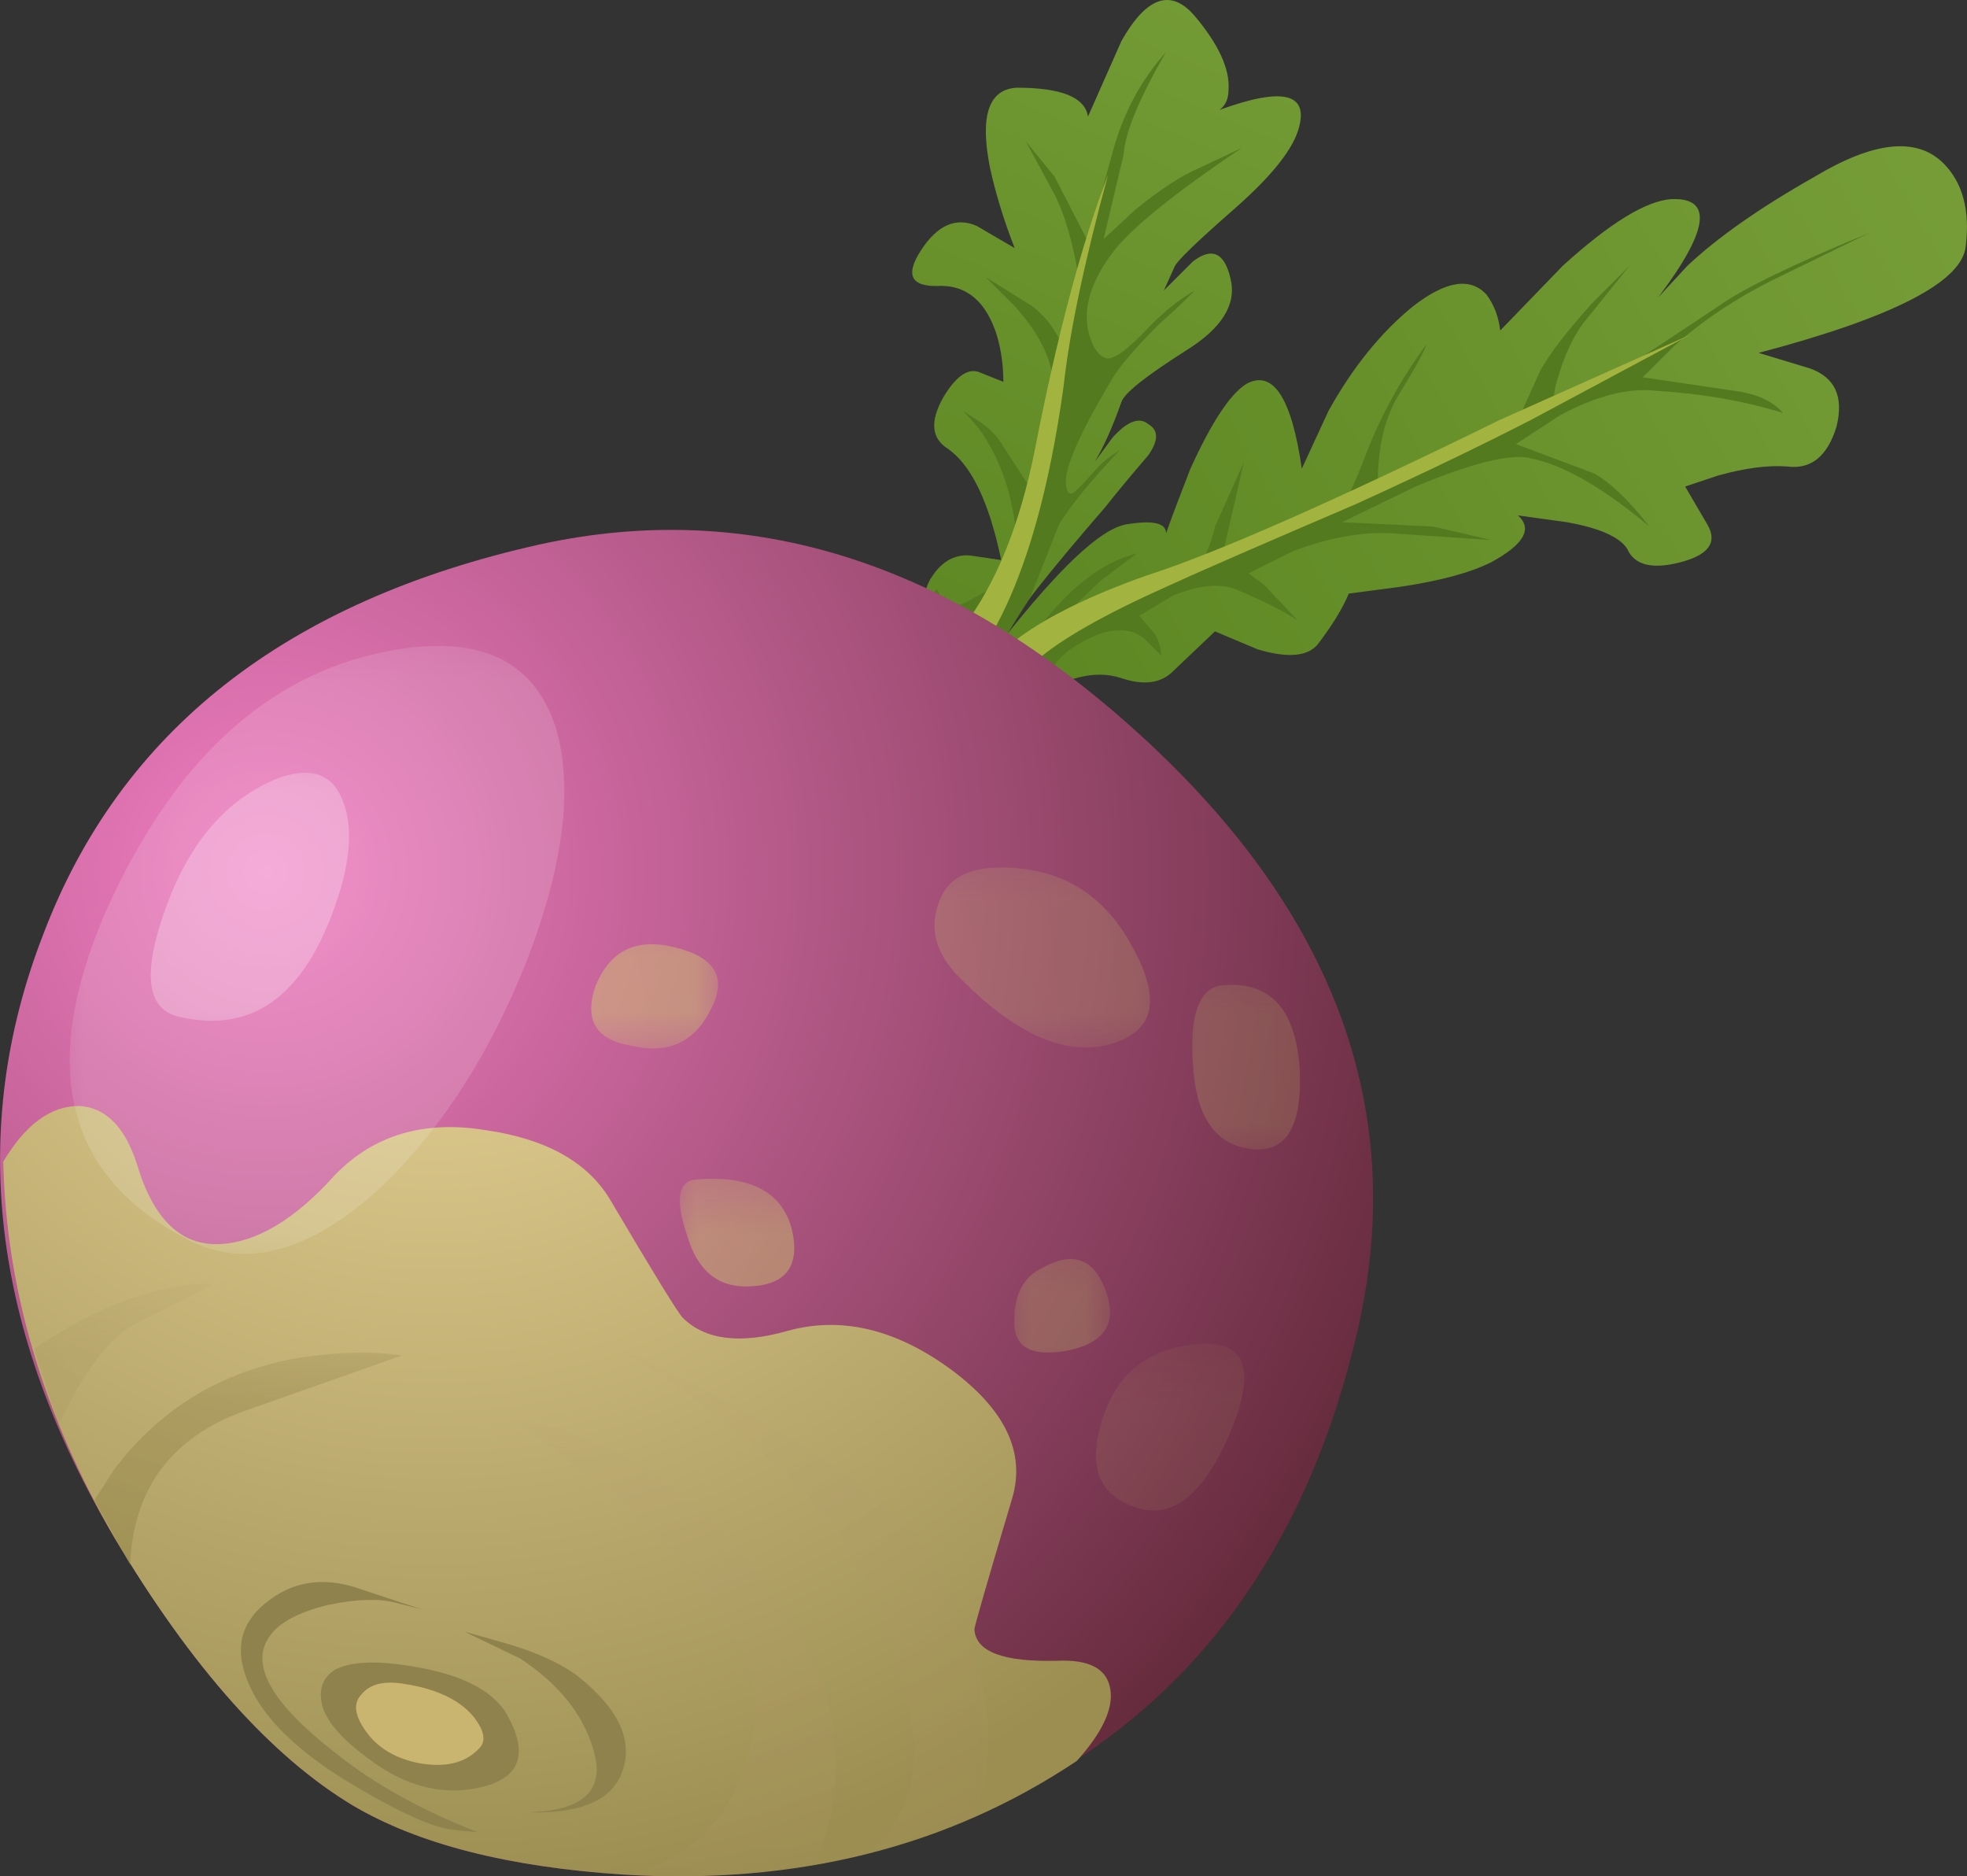 <?xml version="1.0" encoding="UTF-8"?>
<svg version="1.1" viewBox="0 0 44.149 42.107" xml:space="preserve" xmlns="http://www.w3.org/2000/svg">
  <rect x="0" y="0" width="44.149" height="42.107" fill="#333333" stroke="none"/>
  <defs>
    <linearGradient id="z" x1="-13.984" x2="7.248" y1="-24.59" y2="-24.59" gradientTransform="matrix(-.316 -.735 -.735 .316 .016 33.671)" gradientUnits="userSpaceOnUse">
      <stop stop-color="#779e39" offset="0"/>
      <stop stop-color="#608a25" offset=".804"/>
      <stop stop-color="#59851f" offset="1"/>
    </linearGradient>
    <linearGradient id="y" x1="-37.679" x2="-9.929" y1="-26.559" y2="-26.559" gradientTransform="matrix(-.694 -.398 -.398 .694 .016 33.671)" gradientUnits="userSpaceOnUse">
      <stop stop-color="#779e39" offset="0"/>
      <stop stop-color="#608a25" offset=".804"/>
      <stop stop-color="#59851f" offset="1"/>
    </linearGradient>
    <radialGradient id="a" cx="17.37" cy="10.765" r="27.281" gradientTransform="matrix(.601 -.528 .528 .601 -11.347 20.729)" gradientUnits="userSpaceOnUse">
      <stop stop-color="#f07dc2" offset="0"/>
      <stop stop-color="#662b3d" offset="1"/>
    </radialGradient>
    <clipPath id="aa">
      <path d="m19 5.686h4v4h-4v-4z"/>
    </clipPath>
    <mask id="m">
      
        <g clip-path="url(#aa)">
          <path d="m19 5.686h4v4h-4v-4z" fill-opacity=".129"/>
        </g>
      
    </mask>
    <clipPath id="bj">
      <path d="m19 5.686h4v4h-4v-4z"/>
    </clipPath>
    <clipPath id="bi">
      <path d="m19 6h4v4h-4v-4z"/>
    </clipPath>
    <radialGradient id="l" cx="-3311.2" cy="-6651.7" r="24.479" gradientTransform="matrix(.634 -.487 -.487 -.634 -1134.9 -5814.5)" gradientUnits="userSpaceOnUse">
      <stop stop-color="#e0c884" offset="0"/>
      <stop stop-color="#a89958" offset="1"/>
    </radialGradient>
    <clipPath id="bh">
      <path d="m18 8.685h2v3h-2v-3z"/>
    </clipPath>
    <mask id="x">
      
        <g clip-path="url(#bh)">
          <path d="m18 8.685h2v3h-2v-3z" fill-opacity=".34"/>
        </g>
      
    </mask>
    <clipPath id="bg">
      <path d="m18 8.685h2v3h-2v-3z"/>
    </clipPath>
    <clipPath id="bf">
      <path d="m18 9h2v3h-2v-3z"/>
    </clipPath>
    <radialGradient id="k" cx="-3308.7" cy="-6653.2" r="24.497" gradientTransform="matrix(.634 -.487 -.487 -.634 -1137.8 -5814.2)" gradientUnits="userSpaceOnUse">
      <stop stop-color="#e0c884" offset="0"/>
      <stop stop-color="#a89958" offset="1"/>
    </radialGradient>
    <clipPath id="be">
      <path d="m16 14.685h5v4h-5v-4z"/>
    </clipPath>
    <mask id="w">
      
        <g clip-path="url(#be)">
          <path d="m16 14.685h5v4h-5v-4z" fill-opacity=".281"/>
        </g>
      
    </mask>
    <clipPath id="bd">
      <path d="m16 14.685h5v4h-5v-4z"/>
    </clipPath>
    <clipPath id="bc">
      <path d="m16 15h5v4h-5v-4z"/>
    </clipPath>
    <radialGradient id="j" cx="-3301.8" cy="-6658" r="24.479" gradientTransform="matrix(.634 -.487 -.487 -.634 -1143.9 -5814)" gradientUnits="userSpaceOnUse">
      <stop stop-color="#e0c884" offset="0"/>
      <stop stop-color="#a89958" offset="1"/>
    </radialGradient>
    <clipPath id="bb">
      <path d="m21 12.685h3v4h-3v-4z"/>
    </clipPath>
    <mask id="v">
      
        <g clip-path="url(#bb)">
          <path d="m21 12.685h3v4h-3v-4z" fill-opacity=".27"/>
        </g>
      
    </mask>
    <clipPath id="ba">
      <path d="m21 12.685h3v4h-3v-4z"/>
    </clipPath>
    <clipPath id="az">
      <path d="m21 13h3v4h-3v-4z"/>
    </clipPath>
    <radialGradient id="i" cx="-3308" cy="-6659.4" r="24.479" gradientTransform="matrix(.634 -.487 -.487 -.634 -1140.7 -5817.9)" gradientUnits="userSpaceOnUse">
      <stop stop-color="#e0c884" offset="0"/>
      <stop stop-color="#a89958" offset="1"/>
    </radialGradient>
    <clipPath id="ay">
      <path d="m10 14.685h3v3h-3v-3z"/>
    </clipPath>
    <mask id="u">
      
        <g clip-path="url(#ay)">
          <path d="m10 14.685h3v3h-3v-3z" fill-opacity=".559"/>
        </g>
      
    </mask>
    <clipPath id="ax">
      <path d="m10 14.685h3v3h-3v-3z"/>
    </clipPath>
    <clipPath id="aw">
      <path d="m10 15h3v3h-3v-3z"/>
    </clipPath>
    <radialGradient id="h" cx="-3296.8" cy="-6652" r="24.479" gradientTransform="matrix(.634 -.487 -.487 -.634 -1144.2 -5807.7)" gradientUnits="userSpaceOnUse">
      <stop stop-color="#e0c884" offset="0"/>
      <stop stop-color="#a89958" offset="1"/>
    </radialGradient>
    <clipPath id="av">
      <path d="m12 9.685h3v3h-3v-3z"/>
    </clipPath>
    <mask id="t">
      
        <g clip-path="url(#av)">
          <path d="m12 9.685h3v3h-3v-3z" fill-opacity=".559"/>
        </g>
      
    </mask>
    <clipPath id="au">
      <path d="m12 9.685h3v3h-3v-3z"/>
    </clipPath>
    <clipPath id="at">
      <path d="m12 10h3v3h-3v-3z"/>
    </clipPath>
    <radialGradient id="g" cx="-3301.5" cy="-6649" r="24.479" gradientTransform="matrix(.634 -.487 -.487 -.634 -1139.7 -5808.1)" gradientUnits="userSpaceOnUse">
      <stop stop-color="#e0c884" offset="0"/>
      <stop stop-color="#a89958" offset="1"/>
    </radialGradient>
    <radialGradient id="f" cx="20.474" cy="-1.593" r="24.593" gradientTransform="matrix(.322 -.732 .732 .322 2.35 34.697)" gradientUnits="userSpaceOnUse">
      <stop stop-color="#f0da9e" offset="0"/>
      <stop stop-color="#9c8e51" offset="1"/>
    </radialGradient>
    <clipPath id="as">
      <path d="m10-0.315h8v10h-8v-10z"/>
    </clipPath>
    <mask id="s">
      
        <g clip-path="url(#as)">
          <path d="m10-0.315h8v10h-8v-10z" fill-opacity=".59"/>
        </g>
      
    </mask>
    <clipPath id="ar">
      <path d="m10-0.315h8v10h-8v-10z"/>
    </clipPath>
    <clipPath id="aq">
      <path d="m10 0h8v10h-8v-10z"/>
    </clipPath>
    <radialGradient id="e" cx="-2920.2" cy="-11477" r="26.475" gradientTransform="matrix(.378 -.705 -.705 -.378 -6977.9 -6381.7)" gradientUnits="userSpaceOnUse">
      <stop stop-color="#d6c28a" offset="0"/>
      <stop stop-color="#8a7c41" offset="1"/>
    </radialGradient>
    <clipPath id="ap">
      <path d="m0 7.686h4v3h-4v-3z"/>
    </clipPath>
    <mask id="r">
      
        <g clip-path="url(#ap)">
          <path d="m0 7.686h4v3h-4v-3z" fill-opacity=".531"/>
        </g>
      
    </mask>
    <clipPath id="ao">
      <path d="m0 7.686h4v3h-4v-3z"/>
    </clipPath>
    <clipPath id="an">
      <path d="m0 8h4v3h-4v-3z"/>
    </clipPath>
    <radialGradient id="d" cx="-2912.9" cy="-11466" r="26.475" gradientTransform="matrix(.378 -.705 -.705 -.378 -6973.1 -6372.6)" gradientUnits="userSpaceOnUse">
      <stop stop-color="#d6c28a" offset="0"/>
      <stop stop-color="#8a7c41" offset="1"/>
    </radialGradient>
    <clipPath id="am">
      <path d="m9-0.315h7v9h-7v-9z"/>
    </clipPath>
    <mask id="q">
      
        <g clip-path="url(#am)">
          <path d="m9-0.315h7v9h-7v-9z" fill-opacity=".711"/>
        </g>
      
    </mask>
    <clipPath id="al">
      <path d="m9-0.315h7v9h-7v-9z"/>
    </clipPath>
    <clipPath id="ak">
      <path d="m9 0h7v9h-7v-9z"/>
    </clipPath>
    <radialGradient id="c" cx="-2920.7" cy="-11474" r="26.475" gradientTransform="matrix(.378 -.705 -.705 -.378 -6975.8 -6381.1)" gradientUnits="userSpaceOnUse">
      <stop stop-color="#d6c28a" offset="0"/>
      <stop stop-color="#8a7c41" offset="1"/>
    </radialGradient>
    <clipPath id="aj">
      <path d="m1 4.686h7v5h-7v-5z"/>
    </clipPath>
    <mask id="p">
      
        <g clip-path="url(#aj)">
          <path d="m1 4.686h7v5h-7v-5z" fill-opacity=".488"/>
        </g>
      
    </mask>
    <clipPath id="ai">
      <path d="m1 4.686h7v5h-7v-5z"/>
    </clipPath>
    <clipPath id="ah">
      <path d="m1 5h7v5h-7v-5z"/>
    </clipPath>
    <radialGradient id="b" cx="-2915.5" cy="-11464" r="26.492" gradientTransform="matrix(.379 -.705 -.705 -.379 -6969.7 -6375.1)" gradientUnits="userSpaceOnUse">
      <stop stop-color="#d6c28a" offset="0"/>
      <stop stop-color="#8a7c41" offset="1"/>
    </radialGradient>
    <clipPath id="ag">
      <path d="m1 10.685h10v12h-10v-12z"/>
    </clipPath>
    <mask id="o">
      
        <g clip-path="url(#ag)">
          <path d="m1 10.685h10v12h-10v-12z" fill-opacity=".148"/>
        </g>
      
    </mask>
    <clipPath id="af">
      <path d="m1 10.685h10v12h-10v-12z"/>
    </clipPath>
    <clipPath id="ae">
      <path d="m1 11h10v12h-10v-12z"/>
    </clipPath>
    <clipPath id="ad">
      <path d="m2 14.685h5v6h-5v-6z"/>
    </clipPath>
    <mask id="n">
      
        <g clip-path="url(#ad)">
          <path d="m2 14.685h5v6h-5v-6z" fill-opacity=".25"/>
        </g>
      
    </mask>
    <clipPath id="ac">
      <path d="m2 14.685h5v6h-5v-6z"/>
    </clipPath>
    <clipPath id="ab">
      <path d="m2 15h5v6h-5v-6z"/>
    </clipPath>
  </defs>
  <g transform="matrix(1.25 0 0 -1.25 0 42.107)">
    
      
        
          
            <path d="m21.098 28.912-0.2-0.441 0.52 0.519c0.344 0.266 0.574 0.16 0.68-0.32 0.105-0.453-0.16-0.879-0.801-1.277-0.719-0.458-1.106-0.762-1.16-0.922-0.16-0.453-0.321-0.813-0.481-1.078l0.321 0.437c0.265 0.293 0.48 0.375 0.64 0.242 0.188-0.109 0.188-0.293 0-0.562-0.32-0.371-0.574-0.68-0.762-0.918-1.039-1.199-1.636-1.961-1.796-2.282l-0.161-0.48 0.438 0.281c0.293 0.133 0.441 0.055 0.441-0.242 0-0.211-0.402-0.586-1.199-1.117-0.906-0.586-1.453-1.121-1.64-1.602-0.243-0.558-0.508-0.824-0.801-0.8l-0.36 0.203c0.504 0.425 1 1.093 1.481 2 0.48 0.933 0.625 1.531 0.437 1.797-0.16 0.296-0.16 0.601 0 0.921 0.188 0.321 0.43 0.465 0.723 0.442l0.559-0.082c-0.215 1.039-0.536 1.707-0.961 2-0.293 0.187-0.321 0.492-0.078 0.922 0.238 0.398 0.464 0.543 0.679 0.437l0.399-0.16c0 0.293-0.039 0.574-0.118 0.84-0.187 0.586-0.523 0.883-1 0.883-0.535-0.028-0.656 0.183-0.363 0.636 0.297 0.457 0.629 0.602 1 0.442l0.684-0.399c-0.188 0.481-0.336 0.957-0.442 1.438-0.187 0.933-0.027 1.414 0.481 1.441 0.801 0 1.226-0.172 1.277-0.519l0.602 1.359c0.453 0.801 0.894 0.945 1.32 0.442 0.426-0.508 0.629-0.95 0.602-1.321 0-0.16-0.055-0.281-0.161-0.359 1.172 0.426 1.637 0.293 1.399-0.403-0.133-0.375-0.52-0.839-1.16-1.398-0.641-0.562-0.985-0.894-1.039-1z" fill="url(#z)" fill-rule="evenodd"/>
          
        
      
      <path d="m22.297 31.029c-1.227-0.824-2-1.453-2.32-1.879-0.481-0.64-0.586-1.215-0.321-1.718 0.106-0.161 0.215-0.215 0.321-0.161 0.105 0.028 0.293 0.172 0.558 0.442 0.32 0.344 0.629 0.597 0.922 0.758-0.187-0.188-0.398-0.387-0.641-0.602-0.453-0.453-0.746-0.797-0.878-1.039-0.508-0.852-0.774-1.437-0.801-1.758 0-0.187 0.039-0.269 0.121-0.242 0.051 0.027 0.172 0.148 0.359 0.359 0.16 0.188 0.321 0.321 0.481 0.403-0.508-0.535-0.868-0.973-1.082-1.321l-0.52-1.32c-0.16-0.238-0.332-0.519-0.519-0.84-0.348-0.613-0.536-1.082-0.559-1.398-0.027-0.348-0.137-0.469-0.32-0.363-0.188 0.082-0.293 0.214-0.321 0.402l-0.402 1.039c0.16 0.133 0.254 0.332 0.281 0.602v0.519l0.16 0.199 0.122-0.199c0.105-0.109 0.238-0.121 0.398-0.043 0.348 0.188 0.547 0.297 0.602 0.32 0.238 0.188 0.347 0.442 0.32 0.762-0.055 0.801-0.281 1.481-0.68 2.039l-0.281 0.32 0.238-0.16c0.215-0.132 0.375-0.293 0.481-0.48l0.519-0.801c0.188 0.695 0.309 1.242 0.363 1.641 0.079 0.535-0.148 1.093-0.679 1.679l-0.524 0.524 0.84-0.524c0.242-0.183 0.43-0.437 0.563-0.757l0.277 1.238c-0.105 0.64-0.25 1.148-0.437 1.519l-0.52 0.961 0.52-0.64 0.597-1.16 0.442 1.601c0.187 0.695 0.507 1.293 0.961 1.801-0.481-0.828-0.735-1.442-0.762-1.84l-0.36-1.519 0.559 0.519c0.453 0.371 0.844 0.625 1.16 0.758l0.762 0.359z" fill="#547a20" fill-rule="evenodd"/>
      
        
          
            <path d="m32.578 30.51c1.067 0.64 1.84 0.722 2.32 0.242 0.344-0.348 0.477-0.84 0.399-1.481-0.055-0.64-1.293-1.281-3.719-1.921l0.918-0.278c0.453-0.16 0.613-0.508 0.481-1.043-0.161-0.531-0.454-0.773-0.879-0.719-0.348 0.028-0.762-0.027-1.243-0.16l-0.597-0.199 0.398-0.68c0.188-0.32 0.028-0.546-0.48-0.679-0.504-0.133-0.828-0.055-0.957 0.238-0.137 0.215-0.496 0.375-1.082 0.48l-0.879 0.122c0.265-0.243 0.105-0.52-0.481-0.84-0.375-0.188-0.922-0.336-1.64-0.442l-0.918-0.121c-0.11-0.265-0.297-0.57-0.563-0.918-0.187-0.215-0.547-0.242-1.078-0.082l-0.762 0.321-0.757-0.719c-0.215-0.215-0.524-0.254-0.922-0.121-0.481 0.16-1.039 0.015-1.68-0.438-0.828-0.586-1.602-1.441-2.32-2.562-0.668-1.039-1.16-2.094-1.481-3.16 0.055-3.145-0.027-3.426-0.238-0.84-0.137 1.707 0.719 3.816 2.559 6.32 1.574 2.188 2.652 3.336 3.242 3.441 0.476 0.079 0.719 0.028 0.719-0.16 0.132 0.375 0.281 0.758 0.437 1.16 0.375 0.825 0.707 1.332 1 1.52 0.48 0.266 0.816-0.238 1-1.52l0.48 1.039c0.43 0.774 0.934 1.403 1.52 1.879 0.59 0.457 1.027 0.524 1.32 0.204 0.137-0.188 0.215-0.403 0.243-0.641l1.121 1.16c0.851 0.773 1.503 1.172 1.957 1.199 0.746 0.028 0.668-0.558-0.239-1.761l0.52 0.562c0.535 0.504 1.293 1.039 2.281 1.598z" fill="url(#y)" fill-rule="evenodd"/>
          
        
      
      <path d="m27.977 26.912c-0.055-0.16-0.079-0.309-0.079-0.441l0.637 0.242c0.16 0.051 0.934 0.547 2.32 1.476 0.454 0.321 1.364 0.762 2.723 1.321l-1.723-0.84c-0.691-0.344-1.293-0.746-1.796-1.199l-0.563-0.559 1.641-0.242c0.398-0.051 0.695-0.184 0.879-0.399-0.692 0.215-1.454 0.348-2.278 0.399-0.508 0.055-1.082-0.094-1.722-0.438l-0.797-0.519 1.398-0.524c0.293-0.16 0.625-0.476 1-0.957-0.855 0.719-1.586 1.133-2.199 1.239-0.375 0.054-1.043-0.121-2-0.52l-1.32-0.641 1.64-0.078 1.039-0.242-1.8 0.121c-0.536 0.028-1.122-0.082-1.758-0.32l-0.801-0.398 0.277-0.204 0.602-0.636c-0.293 0.183-0.668 0.371-1.121 0.558-0.293 0.106-0.664 0.067-1.117-0.121l-0.602-0.359 0.238-0.281c0.082-0.079 0.137-0.227 0.16-0.438l-0.32 0.32c-0.316 0.239-0.758 0.172-1.316-0.203-0.27-0.211-0.375-0.371-0.321-0.476 0.024-0.055 0.079-0.082 0.161-0.082l-0.684-0.442-0.477-0.597-0.523 0.597c0.187 0.055 0.59 0.481 1.203 1.281 0.586 0.801 1.199 1.282 1.84 1.442l-0.641-0.481-0.922-0.878 1 0.519c0.215 0.133 0.79 0.371 1.723 0.719 0.078 0.082 0.16 0.281 0.238 0.601l0.52 1.161-0.359-1.563 2.121 0.883c0.027-0.137 0.172 0.144 0.437 0.84 0.27 0.691 0.629 1.343 1.082 1.957-0.027-0.106-0.187-0.399-0.48-0.879-0.188-0.293-0.305-0.641-0.36-1.039-0.027-0.215-0.039-0.403-0.039-0.563l1.078 0.442c0.321 0.187 0.801 0.414 1.442 0.679l0.398 0.879c0.16 0.297 0.469 0.696 0.922 1.203l0.68 0.68-0.84-1.043c-0.188-0.266-0.336-0.586-0.441-0.957z" fill="#547a20" fill-rule="evenodd"/>
      <path d="m26.938 26.15 3.398 1.52-2.84-1.52c-0.934-0.48-1.984-0.984-3.16-1.519-1.625-0.696-2.758-1.188-3.398-1.481-1.122-0.504-1.895-0.945-2.321-1.32-0.347-0.348-0.652-0.613-0.922-0.801-0.347-0.558-0.453-0.558-0.32 0 0.187 0.856 1.254 1.629 3.203 2.321 1.254 0.402 3.371 1.335 6.36 2.8z" fill="#a3b33f" fill-rule="evenodd"/>
      <path d="m15.738 20.83c0.321 0.348 0.84 0.883 1.559 1.602 0.586 0.773 1.012 1.824 1.281 3.16 0.399 2.054 0.84 3.707 1.32 4.961-0.429-1.575-0.695-2.84-0.8-3.801-0.403-2.906-1.176-4.801-2.321-5.68-0.64-0.535-1.015-0.734-1.121-0.601l0.082 0.359z" fill="#a3b33f" fill-rule="evenodd"/>
      
        
          
            <path d="m9.695 23.912c3.789 0.828 7.387-0.32 10.801-3.441 3.496-3.2 4.785-6.758 3.879-10.68-0.906-3.895-2.918-6.652-6.039-8.281-2.133-1.149-4.504-1.641-7.117-1.481-2.082 0.133-3.707 0.547-4.883 1.242-1.465 0.879-2.895 2.481-4.277 4.801-2.215 3.731-2.641 7.344-1.282 10.84 1.387 3.652 4.36 5.984 8.918 7z" fill="url(#a)" fill-rule="evenodd"/>
          
        
      
      
        <g mask="url(#m)">
          
            <g clip-path="url(#bj)">
              <g transform="translate(0 -.315)">
                
                  <g clip-path="url(#bi)">
                    
                      
                        
                          
                            <path d="m22.098 8.305c-0.481-1.145-1.055-1.602-1.723-1.36-0.637 0.215-0.84 0.719-0.598 1.52 0.239 0.828 0.785 1.293 1.641 1.398 0.934 0.11 1.16-0.41 0.68-1.558z" fill="url(#l)" fill-rule="evenodd"/>
                          
                        
                      
                    
                  </g>
                
              </g>
            </g>
          
        </g>
      
      
        <g mask="url(#x)">
          
            <g clip-path="url(#bg)">
              <g transform="translate(0 -.315)">
                
                  <g clip-path="url(#bf)">
                    
                      
                        
                          
                            <path d="m19.855 10.824c0.215-0.586-0.023-0.945-0.718-1.078-0.641-0.105-0.946 0.078-0.922 0.559 0 0.453 0.16 0.761 0.48 0.922 0.563 0.32 0.95 0.187 1.16-0.403z" fill="url(#k)" fill-rule="evenodd"/>
                          
                        
                      
                    
                  </g>
                
              </g>
            </g>
          
        </g>
      
      
        <g mask="url(#w)">
          
            <g clip-path="url(#bd)">
              <g transform="translate(0 -.315)">
                
                  <g clip-path="url(#bc)">
                    
                      
                        
                          
                            <path d="m17.977 18.426c1.039 0 1.812-0.453 2.32-1.36 0.508-0.882 0.465-1.453-0.121-1.722-0.879-0.399-1.895 0-3.039 1.203-0.348 0.398-0.442 0.812-0.282 1.238 0.133 0.426 0.508 0.641 1.122 0.641z" fill="url(#j)" fill-rule="evenodd"/>
                          
                        
                      
                    
                  </g>
                
              </g>
            </g>
          
        </g>
      
      
        <g mask="url(#v)">
          
            <g clip-path="url(#ba)">
              <g transform="translate(0 -.315)">
                
                  <g clip-path="url(#az)">
                    
                      
                        
                          
                            <path d="m23.336 14.824c0.055-1.094-0.266-1.574-0.961-1.437-0.586 0.105-0.906 0.613-0.957 1.519-0.055 0.852 0.105 1.321 0.48 1.399 0.879 0.105 1.36-0.387 1.438-1.481z" fill="url(#i)" fill-rule="evenodd"/>
                          
                        
                      
                    
                  </g>
                
              </g>
            </g>
          
        </g>
      
      
        <g mask="url(#u)">
          
            <g clip-path="url(#ax)">
              <g transform="translate(0 -.315)">
                
                  <g clip-path="url(#aw)">
                    
                      
                        
                          
                            <path d="m11.977 17.023c0.828-0.16 1.093-0.531 0.8-1.117-0.293-0.613-0.773-0.84-1.441-0.679-0.641 0.105-0.852 0.464-0.641 1.078 0.243 0.586 0.668 0.828 1.282 0.718z" fill="url(#h)" fill-rule="evenodd"/>
                          
                        
                      
                    
                  </g>
                
              </g>
            </g>
          
        </g>
      
      
        <g mask="url(#t)">
          
            <g clip-path="url(#au)">
              <g transform="translate(0 -.315)">
                
                  <g clip-path="url(#at)">
                    
                      
                        
                          
                            <path d="m14.215 11.945c0.16-0.668-0.094-1.015-0.758-1.039-0.559-0.027-0.934 0.278-1.121 0.918-0.215 0.641-0.16 0.973 0.16 1 0.961 0.082 1.535-0.211 1.719-0.879z" fill="url(#g)" fill-rule="evenodd"/>
                          
                        
                      
                    
                  </g>
                
              </g>
            </g>
          
        </g>
      
      
        
          
            <path d="m8.738 13.393c1.094-0.161 1.84-0.586 2.239-1.282 0.773-1.308 1.199-2 1.281-2.082 0.398-0.398 1.027-0.48 1.879-0.238 0.961 0.266 1.933 0.039 2.922-0.68 0.984-0.722 1.359-1.496 1.117-2.32-0.453-1.52-0.68-2.309-0.68-2.359 0.027-0.403 0.52-0.586 1.481-0.563 0.585 0.027 0.906-0.144 0.961-0.519 0.054-0.344-0.149-0.774-0.602-1.278-2.32-1.551-5.027-2.226-8.117-2.043-2.082 0.133-3.707 0.547-4.883 1.242-1.465 0.879-2.895 2.481-4.277 4.801-1.282 2.211-1.95 4.465-2 6.758 0.398 0.668 0.851 1 1.359 1 0.48-0.027 0.824-0.375 1.039-1.039 0.293-0.988 0.785-1.469 1.481-1.441 0.664 0.027 1.359 0.441 2.078 1.242 0.695 0.718 1.601 0.988 2.722 0.801z" fill="url(#f)" fill-rule="evenodd"/>
          
        
      
      
        <g mask="url(#s)">
          
            <g clip-path="url(#ar)">
              <g transform="translate(0 -.315)">
                
                  <g clip-path="url(#aq)">
                    
                      
                        
                          
                            <path d="m16.578 6.145c1.145-1.813 1.453-3.399 0.918-4.758-0.801-0.297-1.441-0.508-1.918-0.641 0.559 0.481 0.84 1.066 0.84 1.758 0 0.641-0.242 1.574-0.723 2.801-0.398 1.039-1.304 2.105-2.718 3.199-0.719 0.562-1.399 1.016-2.039 1.359 0.773-0.343 1.585-0.746 2.437-1.199 1.707-0.961 2.773-1.801 3.203-2.519z" fill="url(#e)" fill-rule="evenodd"/>
                          
                        
                      
                    
                  </g>
                
              </g>
            </g>
          
        </g>
      
      
        <g mask="url(#r)">
          
            <g clip-path="url(#ao)">
              <g transform="translate(0 -.315)">
                
                  <g clip-path="url(#an)">
                    
                      
                        
                          
                            <path d="m2.418 10.227c-0.457-0.243-0.906-0.84-1.363-1.801l-0.438 1.359c0.824 0.559 1.613 0.922 2.36 1.082 0.375 0.078 0.668 0.106 0.878 0.078l-1.437-0.718z" fill="url(#d)" fill-rule="evenodd"/>
                          
                        
                      
                    
                  </g>
                
              </g>
            </g>
          
        </g>
      
      
        <g mask="url(#q)">
          
            <g clip-path="url(#al)">
              <g transform="translate(0 -.315)">
                
                  <g clip-path="url(#ak)">
                    
                      
                        
                          
                            <path d="m13.977 5.266c1.093-1.575 1.32-3.133 0.679-4.68-1.094-0.215-2.199-0.293-3.32-0.242 1.254 0.375 1.988 1.254 2.199 2.64 0.16 1.039-0.504 2.266-2 3.68-0.746 0.695-1.504 1.293-2.277 1.801 0.426 0 0.933-0.133 1.519-0.399 1.2-0.535 2.266-1.468 3.2-2.8z" fill="url(#c)" fill-rule="evenodd"/>
                          
                        
                      
                    
                  </g>
                
              </g>
            </g>
          
        </g>
      
      
        <g mask="url(#p)">
          
            <g clip-path="url(#ai)">
              <g transform="translate(0 -.315)">
                
                  <g clip-path="url(#ah)">
                    
                      
                        
                          
                            <path d="m2.336 5.906-0.641 1.16 0.36 0.559c0.828 1.094 1.933 1.762 3.32 2 0.695 0.105 1.309 0.121 1.84 0.039l-2.84-1c-1.305-0.476-1.984-1.398-2.039-2.758z" fill="url(#b)" fill-rule="evenodd"/>
                          
                        
                      
                    
                  </g>
                
              </g>
            </g>
          
        </g>
      
      
        <g mask="url(#o)">
          
            <g clip-path="url(#af)">
              <g transform="translate(0 -.315)">
                
                  <g clip-path="url(#ae)">
                    
                      <path d="m6.938 22.305c1.624 0.32 2.64-0.133 3.039-1.36 0.32-1.066 0.148-2.465-0.52-4.199-0.668-1.68-1.547-3.043-2.641-4.082-1.226-1.117-2.347-1.437-3.359-0.961-2.266 1.121-2.785 3.094-1.562 5.922 1.203 2.695 2.882 4.254 5.043 4.68z" fill="#fff" fill-rule="evenodd"/>
                    
                  </g>
                
              </g>
            </g>
          
        </g>
      
      <path d="m6.375 5.189 1.203-0.398-0.48 0.121c-0.293 0.078-0.696 0.066-1.203-0.039-0.559-0.137-0.918-0.336-1.079-0.602-0.32-0.507 0.094-1.199 1.239-2.082 0.668-0.531 1.507-1 2.523-1.398l-0.402 0.039c-0.348 0.027-0.906 0.266-1.68 0.719-0.984 0.562-1.641 1.148-1.961 1.761-0.344 0.668-0.265 1.2 0.242 1.602 0.453 0.371 0.985 0.465 1.598 0.277z" fill="#8f824d" fill-rule="evenodd"/>
      <path d="m8.336 4.393 0.723-0.204c0.558-0.16 1-0.359 1.316-0.597 0.773-0.614 1.027-1.215 0.762-1.801-0.215-0.453-0.762-0.668-1.641-0.641 0.988 0.028 1.375 0.399 1.16 1.121-0.187 0.641-0.625 1.184-1.32 1.641l-1 0.481z" fill="#8f824d" fill-rule="evenodd"/>
      <path d="m7.258 3.791c0.957-0.133 1.574-0.426 1.84-0.879 0.453-0.801 0.199-1.254-0.762-1.363-0.586-0.051-1.16 0.136-1.719 0.562-0.508 0.371-0.785 0.707-0.84 1-0.054 0.266 0.028 0.465 0.239 0.598 0.265 0.137 0.679 0.164 1.242 0.082z" fill="#8f824d" fill-rule="evenodd"/>
      <path d="m7.137 3.471c0.64-0.078 1.093-0.282 1.359-0.598 0.215-0.27 0.242-0.469 0.082-0.602-0.242-0.242-0.59-0.32-1.043-0.242-0.426 0.082-0.746 0.27-0.957 0.563-0.215 0.293-0.242 0.519-0.082 0.679 0.133 0.161 0.348 0.227 0.641 0.2z" fill="#c9b570" fill-rule="evenodd"/>
      
        <g mask="url(#n)">
          
            <g clip-path="url(#ac)">
              <g transform="translate(0 -.315)">
                
                  <g clip-path="url(#ab)">
                    
                      <path d="m6.137 19.664c0.187-0.426 0.172-0.984-0.039-1.68-0.563-1.812-1.52-2.558-2.883-2.238-0.586 0.133-0.664 0.785-0.238 1.957 0.425 1.176 1.093 1.949 2 2.32 0.585 0.215 0.972 0.094 1.16-0.359z" fill="#fff" fill-rule="evenodd"/>
                    
                  </g>
                
              </g>
            </g>
          
        </g>
      
    
  </g>
</svg>
